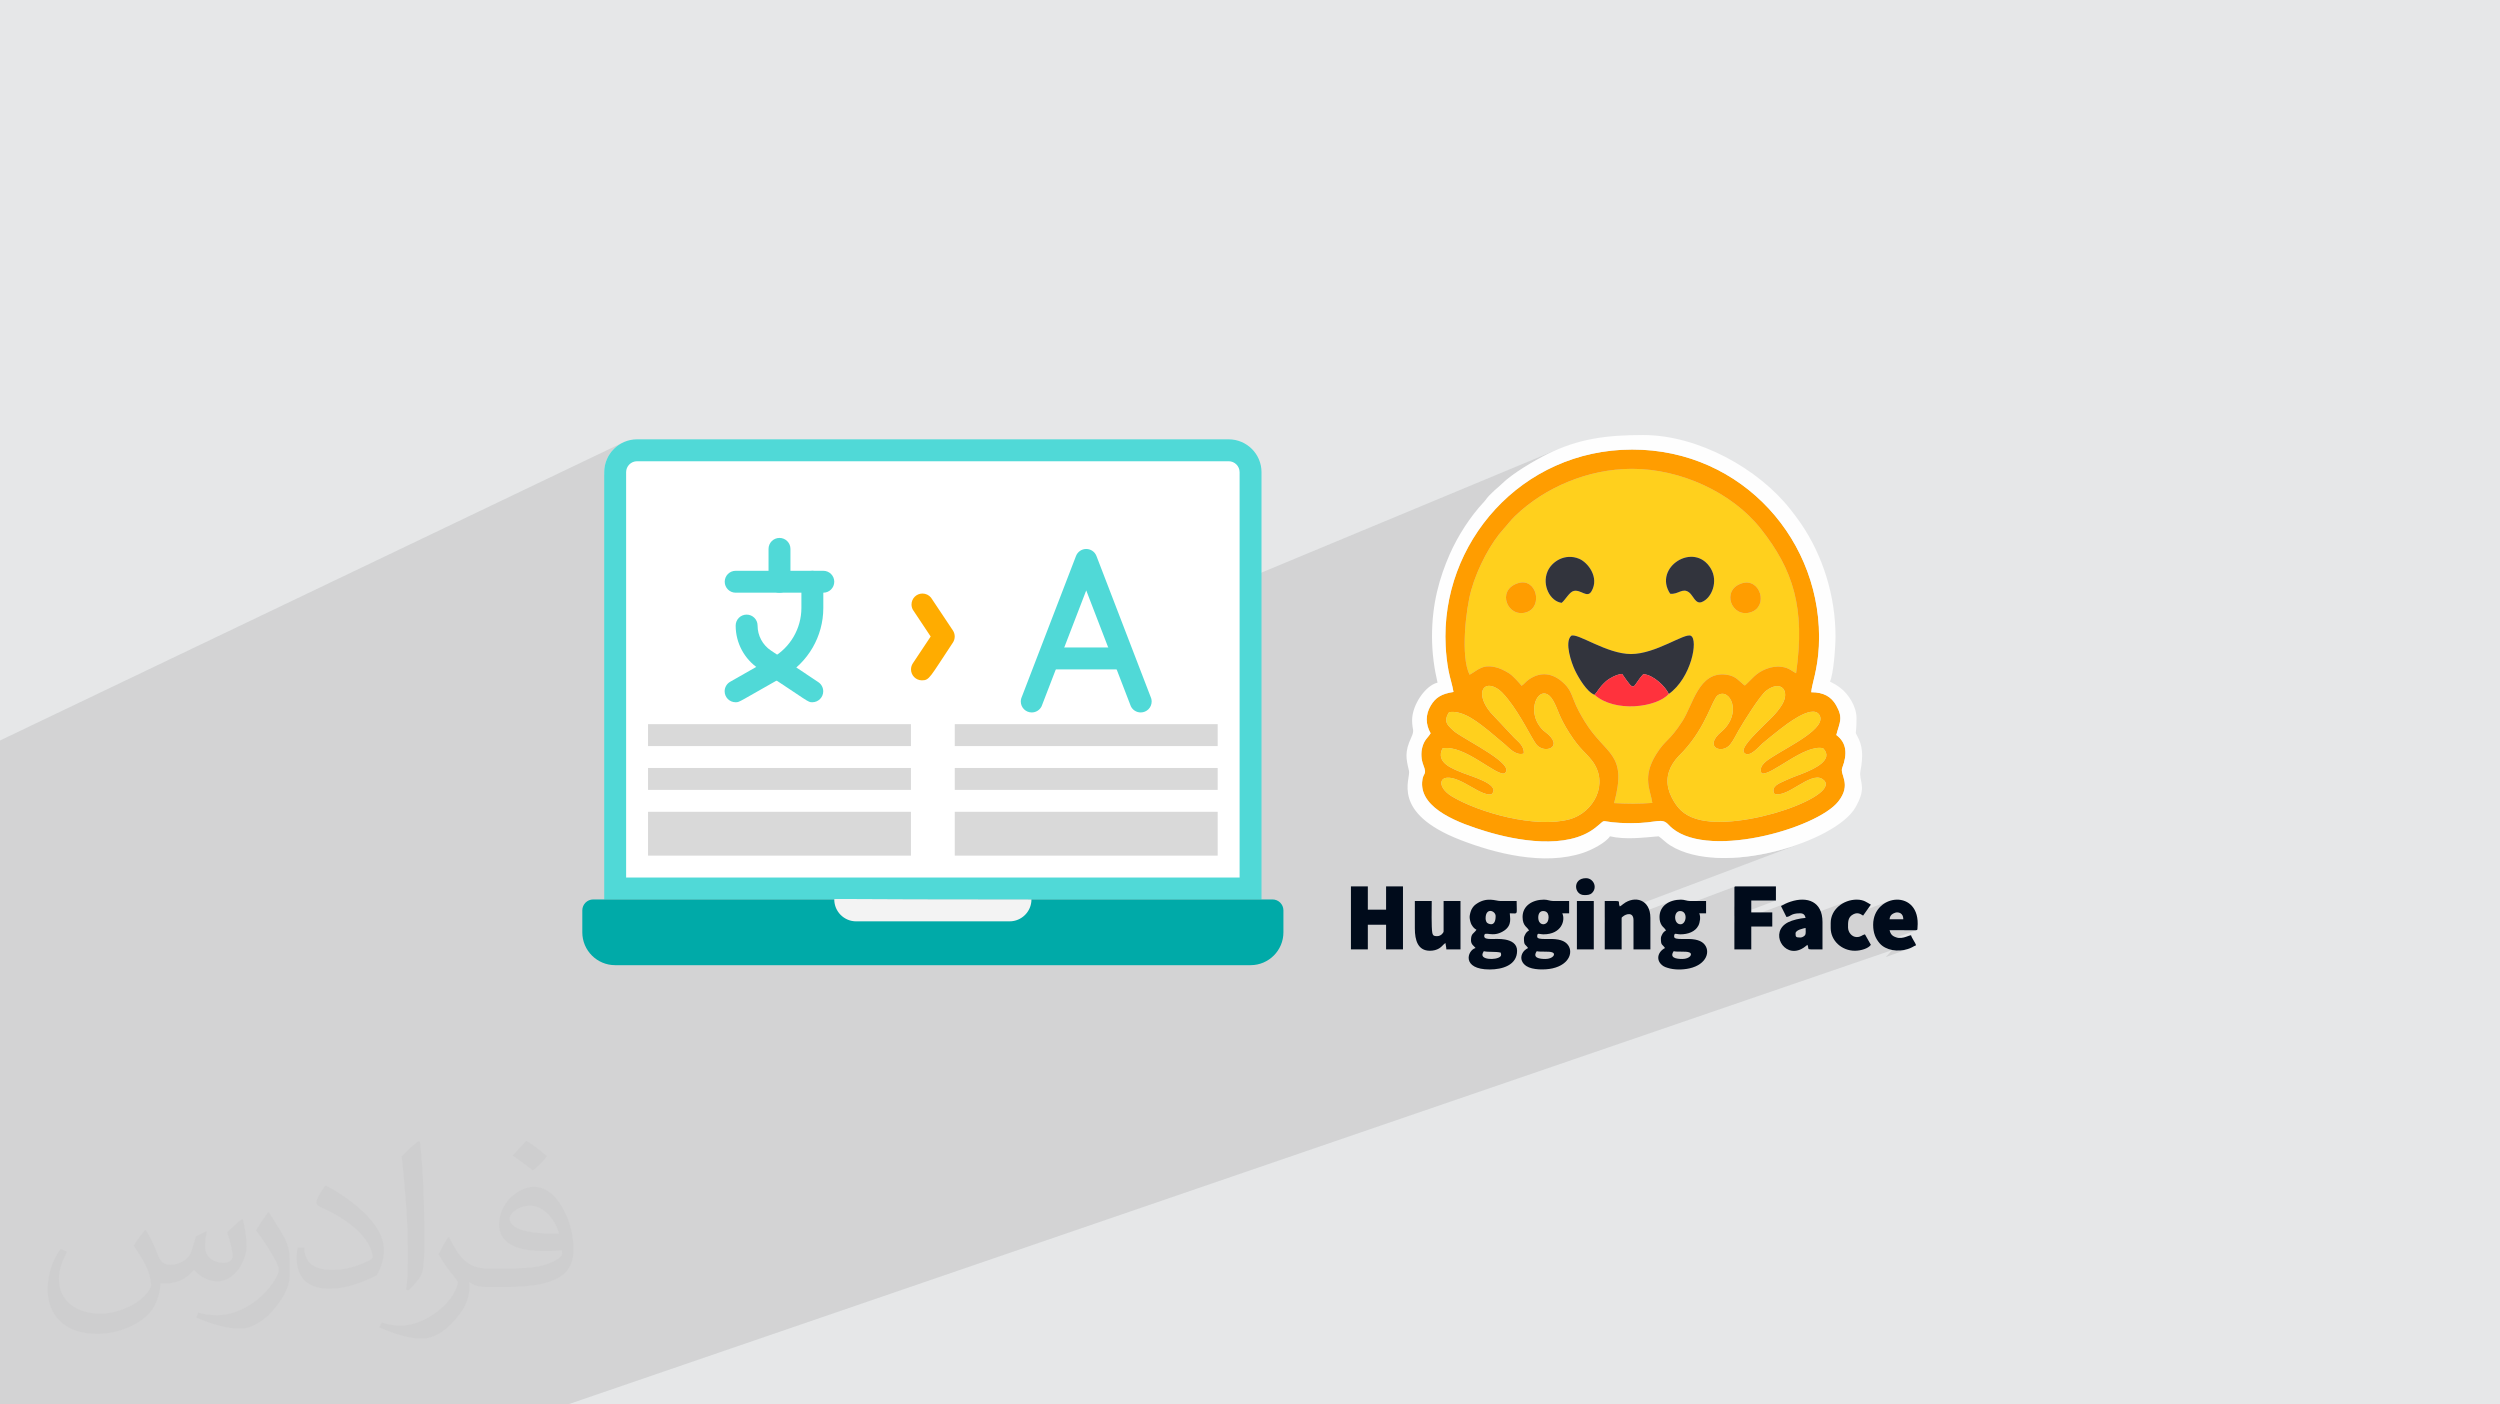 <?xml version="1.0" encoding="UTF-8"?>
<!DOCTYPE svg PUBLIC "-//W3C//DTD SVG 1.0//EN" "http://www.w3.org/TR/2001/REC-SVG-20010904/DTD/svg10.dtd">
<!-- Creator: CorelDRAW -->
<svg xmlns="http://www.w3.org/2000/svg" xml:space="preserve" width="94.192mm" height="52.917mm" version="1.0" style="shape-rendering:geometricPrecision; text-rendering:geometricPrecision; image-rendering:optimizeQuality; fill-rule:evenodd; clip-rule:evenodd"
viewBox="0 0 9404.92 5283.66"
 xmlns:xlink="http://www.w3.org/1999/xlink"
 xmlns:xodm="http://www.corel.com/coreldraw/odm/2003">
 <defs>
  <style type="text/css">
   <![CDATA[
    .fil9 {fill:#000B1B}
    .fil13 {fill:#32343D}
    .fil12 {fill:#FEFEFE}
    .fil14 {fill:#FF323D}
    .fil11 {fill:#FF9D00}
    .fil10 {fill:#FFD01D}
    .fil4 {fill:#00AAA8;fill-rule:nonzero}
    .fil3 {fill:#50D9D7;fill-rule:nonzero}
    .fil7 {fill:#D9D9D9;fill-rule:nonzero}
    .fil6 {fill:#F3F3F3;fill-rule:nonzero}
    .fil8 {fill:#FFAC00;fill-rule:nonzero}
    .fil5 {fill:white;fill-rule:nonzero}
    .fil2 {fill:#373435;fill-opacity:0.031}
    .fil1 {fill:#2B2A29;fill-opacity:0.102}
    .fil0 {fill:#E6E7E8}
   ]]>
  </style>
 </defs>
 <g id="Layer_x0020_1">
  <polygon class="fil0" points="-0,0 9404.92,0 9404.92,5283.66 -0,5283.66 "/>
  <path class="fil1" d="M-0 2785.72l2348.55 -1123.27 -10.8 5.21 -10.19 6.19 -9.53 7.12 -8.78 7.98 -7.98 8.79 -7.12 9.52 -6.19 10.19 -5.21 10.8 -4.15 11.36 -3.05 11.85 -1.88 12.27 -0.64 12.64 0 10.3 107.6 -48.28 7.73 -2.41 8.31 -0.84 2225.45 0 8.31 0.84 7.74 2.41 7 3.79 6.1 5.03 5.03 6.1 3.8 7.01 2.4 7.73 0.84 8.31 0 411.95 1200.65 -499.51 -10.68 4.56 -10.72 4.8 -10.77 5.04 -10.81 5.3 -9.2 4.68 -9.91 5.2 -10.51 5.69 -11 6.1 -11.38 6.49 -11.63 6.81 -11.78 7.08 -11.8 7.31 -11.71 7.48 -11.51 7.61 -11.19 7.68 -10.75 7.7 -10.2 7.68 -9.55 7.59 -8.76 7.47 -7.86 7.29 -6.53 6.19 -6.31 5.69 -6.15 5.38 -6.07 5.25 -6.06 5.29 -3.48 3.14 267.23 -110.84 -7.48 3.14 7.5 -3.12 33.97 -12.18 34.86 -10.46 35.71 -8.71 36.51 -6.88 37.28 -4.99 38.01 -3.07 38.7 -1.06 38.71 0.97 38.01 2.96 37.28 4.89 36.51 6.76 35.71 8.59 34.87 10.35 33.98 12.06 33.05 13.71 32.08 15.31 31.08 16.85 30.04 18.33 28.97 19.77 27.84 21.14 26.68 22.46 25.49 23.71 24.25 24.92 22.97 26.07 21.67 27.17 20.3 28.21 18.91 29.18 17.48 30.11 16.02 30.98 14.5 31.79 12.96 32.55 11.36 33.25 9.74 33.9 8.08 34.5 6.37 35.02 4.63 35.51 2.85 35.93 1.03 36.29 -0.84 36.6 -1.02 16.35 -1.38 15.53 -1.7 14.73 -1.95 13.96 -2.15 13.18 -2.29 12.45 -2.38 11.71 -2.4 10.99 -2.38 10.3 -2.29 9.63 -2.15 8.96 -1.95 8.32 -1.69 7.69 -1.38 7.07 -1.02 6.47 -0.58 5.9 16.74 0.74 15.12 2.35 13.59 3.9 12.14 5.44 10.79 6.93 9.54 8.41 8.36 9.84 7.29 11.23 4.79 8.92 3.82 8.2 2.95 7.59 2.14 7.07 1.38 6.66 0.7 6.33 0.1 6.11 -0.45 5.99 -0.91 5.96 -1.32 6.03 -1.65 6.2 -1.91 6.47 -2.1 6.84 -2.23 7.3 -2.28 7.86 -2.27 8.53 6.86 5.53 6.06 5.85 5.26 6.16 4.5 6.47 3.73 6.77 3 7.07 2.27 7.36 1.57 7.65 0.87 7.93 0.19 8.2 -0.46 8.48 -1.11 8.75 -1.74 9.01 -2.35 9.26 -2.95 9.52 -3.51 9.77 -1.23 4.94 -0.14 5.19 0.73 5.48 1.38 5.79 1.79 6.13 1.99 6.52 1.95 6.91 1.7 7.35 1.21 7.82 0.49 8.31 -0.44 8.83 -1.6 9.39 -3 9.96 -4.6 10.58 -6.44 11.22 -8.51 11.9 -8.59 9.71 -10.51 9.78 -12.32 9.78 -14 9.74 -15.57 9.65 -17.01 9.51 -18.34 9.31 -19.55 9.07 -20.64 8.77 -21.62 8.43 -311.01 117.6 18.52 1.04 25.98 0.31 26.37 -0.76 26.66 -1.79 26.83 -2.75 26.9 -3.68 26.86 -4.55 26.72 -5.38 26.46 -6.15 26.11 -6.89 25.64 -7.58 25.07 -8.2 24.39 -8.8 -742.02 279.48 0 20.44 78.89 -29.68 6.72 -2.05 6.69 -0.49 6.15 1.51 5.05 3.97 0.59 1.18 151.89 -57.1 -13.68 5.2 -12.04 7.23 -10.02 9.24 -7.63 11.19 -4.85 13.14 -0.74 6.56 283.36 -106.31 -0.9 0.34 -0.69 0.5 -0.5 0.69 -0.34 0.9 -0.19 1.12 -0.06 1.36 0.01 0 0 71.82 63.54 -23.73 92.72 0 -156.26 58.26 0 24.51 206.53 -76.89 -4.93 1.88 -4.63 1.94 -4.4 2.01 -4.29 2.08 -4.27 2.18 -4.33 2.28 -4.49 2.38 20.23 40.44 24.26 -9.01 6.81 -2.03 9 -1.42 11.83 -0.53 4.53 0.31 3.85 0.9 3.23 1.46 2.68 1.99 2.17 2.47 1.74 2.94 1.28 3.15 156.89 -58.15 -16.56 7.78 -14.72 10.42 -12.36 12.81 -9.47 14.92 -6.07 16.76 -2 17.11 89.94 -33.23 3.31 -0.89 122.63 -45.31 -14.93 7.85 -13.45 10.67 -11.41 13.39 -8.83 16.04 -5.7 18.56 -0.56 5.85 80.15 -29.53 2.77 -0.89 2.61 -0.59 2.32 -0.21 0.01 0 5.63 0.46 4.87 1.35 4.13 2.18 3.38 2.98 2.63 3.71 1.88 4.4 1.13 5.04 0.38 5.64 -109.73 40.34 3.81 20.85 54.41 -19.97 98.06 0.18 2.68 -0.37 1.85 -0.47 -138.93 50.9 8.51 8.09 11.32 7.22 12.81 5.42 13.91 3.6 -4983.22 1709.65 -1343.29 0 -0.32 0 -4.71 0 -8.54 0 -0.03 0 -1.53 0 -1.79 0 -13.98 0 -5.15 0 -1.82 0 -1.73 0 -26.18 0 -8.43 0 -5.32 0 -0.01 0 -34.39 0 -2.26 0 -0.03 0 -19.94 0 -4.08 0 -0.75 0 -1.76 0 -6.04 0 -6.46 0 -8.07 0 -0.01 0 -7.62 0 -7.4 0 -15.11 0 -25.68 0 -0.39 0 -2.69 0 -0.01 0 -0.01 0 -0.01 0 -0.16 0 -39.31 0 -0.34 0 -30.6 0 -15.1 0 -8.56 0 -30.05 0 -0.03 0 -7.88 0 -4.21 0 -1.6 0 -10.78 0 -2.95 0 -28.35 0 -2.13 0 -11.79 0 -0.06 0 -8.85 0 -12.41 0 -2.35 0 -22.59 0 -1.36 0 -0.02 0 -3.22 0 -0.07 0 -95.63 0 -0.01 0 -25.07 0 -0.62 0 -6.13 0 -0.05 0 -33.35 0 -39.25 0 -23.12 0 -0.38 0 -0.03 0 -31.01 0 -18.77 0 -5.08 0 -25.39 0 -9.5 0 -11.9 0 0 -18.03 0 -9.46 0 -2.83 0 -3.01 0 -21.2 0 -34.43 0 -0.02 0 -9.61 0 -3.98 0 -3.46 0 -0.03 0 -3.95 0 -0.02 0 -3.56 0 -0.02 0 -8.13 0 -0.02 0 -4.77 0 -8.81 0 -3.22 0 -0.01 0 -3.39 0 -10.38 0 -4.84 0 -1.73 0 -0.02 0 -6.25 0 -0.01 0 -6.8 0 -10.42 0 -0.03 0 -11.61 0 -0.02 0 -3.57 0 -0.77 0 -0.74 0 -0.01 0 -8.19 0 -0.04 0 -0.53 0 -0.01 0 -0.01 0 -1.35 0 -0.01 0 -4.43 0 -0.02 0 -5.97 0 -0.02 0 -6.96 0 -9.95 0 -16.82 0 -0.01 0 -6.71c0,-890.15 0,-1347.58 0,-2237.73zm7118.76 788.29l14.6 1.78 14.92 -0.05 9.14 -1.17 49.03 -17.9 1.72 -0.56 -50.45 18.42 5.42 -0.69 14.38 -3.75 2.38 -0.81 2.09 -0.73 -87.86 32.08 24.65 -26.62zm-45.62 49.25l303.59 1660.41 -303.59 -1660.41zm-126.52 136.46l315.59 1523.94 -315.59 -1523.94zm-942.93 1014.29l15.93 509.65 -15.93 -509.65zm-45.7 49.01l50.44 460.64 -50.44 -460.64zm1092.35 -1324.46l-2.09 0.77 0.19 1.54 2.08 9.58 2.82 8.79 0.18 0.42 0.64 -0.24 -3.81 -20.85zm-2.27 -33.7l87.97 -32.4 -87.97 32.4z"/>
  <path class="fil2" d="M548.54 4627.69c17.95,27.21 29.6,53.36 40.96,82.43 8.45,16.91 12.93,48.09 52.57,48.09 11.61,0 28.28,-3.42 43.06,-11.61 16.63,-8.73 29.32,-21.94 35.94,-42l15.85 -53.36 38.57 -19.02 2.64 2.64c-5.27,20.09 -6.59,39.36 -6.59,54.43 0,44.63 38.57,61.56 69.22,61.56 17.95,0 34.09,-8.73 34.09,-25.11 0,-21.13 -8.98,-57.06 -20.62,-89.29 17.95,-17.95 35.94,-35.94 56.53,-50.47l3.17 1.6c8.98,38.04 14,75.56 14,100.66 0,24.57 -10.83,51.79 -19.81,69.49 -18.49,34.87 -51.25,62.62 -90.87,62.62 -30.1,0 -63.65,-15.07 -86.66,-43.06l-1.32 0c-21.66,26.96 -55.22,51.25 -108.86,51.25l-16.63 0c-2.64,35.41 -10.29,60.49 -21.94,82.95 -31.95,62.34 -126.81,106.47 -216.1,106.47 -124.17,0 -186.51,-71.59 -186.51,-166.96 0,-58.91 19.27,-113.6 48.88,-152.42l24.29 10.04c-18.49,35.41 -30.91,68.68 -30.91,101.45 0,89.29 72.66,131.83 156.4,131.83 77.68,0 173.83,-49.41 191.28,-106.72 -6.59,-62.62 -30.1,-91.93 -66.04,-148.99 10.83,-19.02 24.83,-38.04 42.28,-58.38l3.17 0 0 0 0 0 -0.02 -0.09zm1432.13 -336.04c26.15,16.39 51.79,35.66 76.87,57.85 -14,19.81 -31.45,37.79 -53.11,53.64 -25.11,-20.34 -50.19,-37.79 -75.84,-56.27 17.42,-19.55 34.62,-38.29 52.04,-55.22l0 0 0 0 0 0 0 0 0 0 0.03 0zm13.47 244.11c-42.28,0 -76.87,27.75 -76.87,48.34 0,44.13 84.53,57.85 185.72,57.31 -12.68,-51.79 -57.06,-105.68 -108.86,-105.68l0.01 0.03zm-94.86 236.19c54.96,0 103.04,-1.6 139.74,-10.83 40.96,-10.29 75.56,-30.91 75.56,-45.17 0,-3.7 0,-8.19 -1.32,-11.89 -22.98,2.11 -49.41,2.11 -72.38,2.11 -74.49,0 -131.55,-16.91 -154.02,-58.66 -5.55,-11.61 -9.51,-24.57 -9.51,-39.36 0,-40.43 17.42,-79.79 48.09,-107 25.61,-22.45 53.89,-36.44 82.67,-36.44 52.04,0 93.51,41.75 122.57,107.54 15.85,35.94 26.68,77.4 26.68,129.72 0,34.87 -9.51,64.19 -31.17,85.85 -40.43,39.11 -114.92,53.89 -229.04,53.89l-51.79 0 0 0 -13.47 0c-28.28,0 -48.62,-5.02 -64.72,-17.42l-2.64 0c0.79,6.59 1.32,12.93 1.32,19.02 0,25.61 -8.45,58.38 -25.61,84.53 -50.72,75.3 -105.68,108.04 -153.24,108.04 -48.09,0 -107,-18.49 -160.11,-42.54l9.51 -18.49c17.17,7.13 40.96,11.89 73.7,11.89 85.85,0 198.66,-82.43 212.66,-163 -3.17,-6.59 -8.98,-15.32 -17.17,-24.57 -25.11,-29.85 -40.96,-54.68 -55.75,-80.83 12.68,-25.11 24.29,-45.17 35.13,-63.4l4.49 -0.53c36.72,74.77 69.99,117.55 144.23,117.55l11.61 0 0 0 53.89 0 0 0 0 0 0 0 0 0 0 0 0.09 0.01zm-371.98 79c6.34,-34.34 6.87,-72.91 6.87,-108.86l0 -53.36c0,-99.6 -12.68,-244.36 -22.98,-338.68 17.95,-19.27 43.06,-42 62.87,-57.31l5.81 1.6c13.47,118.62 16.63,256 16.63,383.06 0,33.3 -1.32,65.79 -4.49,89.55 -1.85,30.1 -19.27,52.83 -56.53,87.7l-8.19 -3.7zm-382.8 -157.19c1.85,46.77 24.83,83.49 105.15,83.49 49.93,0 92.19,-12.93 138.96,-35.13 8.45,-3.7 12.93,-8.73 12.93,-12.93 0,-29.32 -22.45,-68.15 -60.23,-103.55 -36.72,-33.3 -85.34,-62.62 -130.76,-82.18 -15.6,-6.59 -20.62,-13.47 -20.62,-20.09 0,-13.47 17.95,-41.75 32.77,-62.09l5.02 -0.53c52.04,27.21 110.17,67.64 153.24,112.53 39.11,41.47 63.4,83.49 63.4,129.19 0,33.81 -10.29,65.51 -26.96,95.11 -57.06,28.79 -117.83,50.72 -178.06,50.72 -73.17,0 -123.1,-34.34 -123.1,-114.92 0,-8.73 0,-22.19 3.17,-39.64l25.11 0 0 0 0 0 0 0 0 0 0 0 -0.02 0zm-132.37 -132.9l45.45 73.45c16.63,27.21 32.23,56.81 32.23,103.55l0 59.7c0,48.34 -30.91,100.13 -80.83,151.38 -39.11,34.62 -73.7,49.41 -105.68,49.41 -47.55,0 -101.98,-14.79 -164.85,-41.75l7.13 -18.49c19.81,5.27 42.79,9.77 71.06,9.77 90.36,-0.53 182.8,-66.57 225.08,-147.15 5.02,-9.26 6.87,-17.95 6.87,-24.04 0,-9.26 -5.02,-19.55 -8.98,-28.79 -22.98,-43.31 -48.62,-82.95 -76.87,-119.68 14.79,-23.25 29.6,-45.7 45.7,-67.9l3.7 0.53 0 0 0 0 0 0 0 0 0 0 -0.02 0.01z"/>
  <g id="_2446422216784">
   <g>
    <path class="fil3" d="M4745.77 1776.38l0 1607.27 -2472.73 0 0 -1607.27c0,-68.28 55.37,-123.64 123.63,-123.64l2225.45 0c68.28,0 123.64,55.37 123.64,123.64z"/>
    <path class="fil4" d="M2231.82 3383.65l2555.15 0c22.76,0 41.22,18.45 41.22,41.22l0 82.42c0,68.28 -55.37,123.64 -123.64,123.64l-2390.3 0c-68.27,0 -123.63,-55.37 -123.63,-123.64l0 -82.42c0,-22.77 18.45,-41.22 41.22,-41.22l-0.01 0z"/>
    <path class="fil5" d="M4663.34 1776.38l0 1524.84 -2307.88 0 0 -1524.84c0,-22.76 18.45,-41.22 41.21,-41.22l2225.45 0c22.77,0 41.22,18.46 41.22,41.22z"/>
    <path class="fil6" d="M3797.88 3466.07l-576.97 0c-45.51,0 -82.43,-36.91 -82.43,-82.43 0,-4.12 -34.62,0 741.83,0 -0.01,45.51 -36.91,82.43 -82.44,82.43l0 0z"/>
    <path class="fil3" d="M2891.22 2188.5l0 -123.63c0,-22.76 18.45,-41.22 41.21,-41.22 22.76,0 41.22,18.46 41.22,41.22l0 123.63c0,22.76 -18.46,41.22 -41.22,41.22 -22.76,0 -41.21,-18.46 -41.21,-41.22l0 0z"/>
    <path class="fil3" d="M3097.28 2229.71l-329.7 0c-22.76,0 -41.21,-18.46 -41.21,-41.22 0,-22.76 18.45,-41.21 41.21,-41.21l329.7 0c22.76,0 41.21,18.45 41.21,41.21 0,22.76 -18.45,41.22 -41.21,41.22l0 0z"/>
    <path class="fil3" d="M2767.58 2641.83c-0.09,0 -0.19,0 -0.28,0 -22.77,0 -41.22,-18.45 -41.22,-41.21 0,-14.84 7.99,-28.55 20.9,-35.86l159.9 -91.08c66.56,-38.4 107.74,-109.4 107.98,-186.28l0 -98.91c0,-22.76 18.45,-41.21 41.22,-41.21 22.76,0 41.21,18.45 41.21,41.21l0 98.91c-0.11,106.54 -57.26,204.93 -149.61,257.97 -171.03,96.44 -164.85,96.44 -180.1,96.44l0.01 0.01z"/>
    <path class="fil3" d="M3056.06 2641.83c-17.71,0 -9.89,0 -201.52,-126.11 -54.28,-36.02 -86.96,-96.91 -86.96,-162.07 0,-0.1 0,-0.21 0,-0.31 0,-22.75 18.46,-41.2 41.22,-41.2 22.76,0 41.21,18.45 41.21,41.21 0,0 0,0.01 0,0.01 0,37.74 18.87,73.03 50.28,93.95l178.45 119.11c11.38,7.65 18.22,20.48 18.22,34.21 0,22.64 -18.26,41.04 -40.9,41.21z"/>
    <path class="fil3" d="M4254.1 2656.67l-167.73 -435.61 -167.74 435.61c-6.82,14.36 -21.32,23.52 -37.22,23.52 -22.76,0 -41.22,-18.45 -41.22,-41.21 0,-4.06 0.61,-8.11 1.79,-11.99l206.06 -535.76c6.21,-15.72 21.42,-26.06 38.32,-26.06 16.91,0 32.12,10.34 38.33,26.06l206.06 535.76c1.18,3.88 1.79,7.93 1.79,11.99 0,22.76 -18.46,41.21 -41.22,41.21 -15.91,0 -30.39,-9.17 -37.22,-23.52l0 0z"/>
    <path class="fil3" d="M4210.01 2518.2l-247.28 0c-22.76,0 -41.21,-18.46 -41.21,-41.22 0,-22.76 18.45,-41.21 41.21,-41.21l247.28 0c22.76,0 41.21,18.45 41.21,41.21 0,22.76 -18.45,41.22 -41.21,41.22z"/>
    <polygon class="fil7" points="2437.89,2724.26 3426.97,2724.26 3426.97,2806.68 2437.89,2806.68 "/>
    <polygon class="fil7" points="2437.89,2889.11 3426.97,2889.11 3426.97,2971.53 2437.89,2971.53 "/>
    <polygon class="fil7" points="2437.89,3053.96 3426.97,3053.96 3426.97,3218.81 2437.89,3218.81 "/>
    <polygon class="fil7" points="3591.82,2724.26 4580.91,2724.26 4580.91,2806.68 3591.82,2806.68 "/>
    <polygon class="fil7" points="3591.82,2889.11 4580.91,2889.11 4580.91,2971.53 3591.82,2971.53 "/>
    <polygon class="fil7" points="3591.82,3053.96 4580.91,3053.96 4580.91,3218.81 3591.82,3218.81 "/>
    <path class="fil8" d="M3468.19 2559.41c-22.68,-0.11 -41,-18.53 -41,-41.21 0,-8.06 2.37,-15.95 6.79,-22.67l67.18 -100.98 -67.18 -100.97c-3.21,-5.98 -4.89,-12.68 -4.89,-19.48 0,-22.76 18.45,-41.21 41.22,-41.21 12.46,0 24.27,5.65 32.09,15.36l82.43 123.64c4.42,6.72 6.79,14.61 6.79,22.66 0,8.06 -2.37,15.95 -6.79,22.67 -87.79,131.88 -87.79,142.18 -116.63,142.18l0 0z"/>
   </g>
   <g>
    <polygon class="fil9" points="5082.17,3571.55 5145.71,3571.55 5145.71,3478.81 5214.41,3478.81 5214.41,3571.55 5277.94,3571.55 5277.94,3334.57 5214.41,3334.57 5214.41,3422.15 5145.71,3422.15 5145.71,3334.57 5082.17,3334.57 "/>
    <path class="fil9" d="M5576.75 3592.15c0,-5.35 3.15,-9.93 5.16,-13.74 18.07,4.21 43.58,0.51 63.54,5.16 0.9,3.85 1.72,3.95 1.72,8.58 0,18.94 -70.41,22.22 -70.41,0l-0.01 0zm12.02 -137.37c0,-42.54 37.77,-28.82 37.77,-8.6 0,44.9 -29.5,28.67 -33.01,24.44 -2.75,-3.31 -4.76,-10.04 -4.76,-15.86l0 0.01zm-60.1 -5.16c0,8.65 3.74,23.18 7.16,28.91 5.39,9.04 10.23,14.76 18.59,19.18 -10.21,15.28 -20.61,13.13 -20.61,39.5 0,17.01 11.85,21.26 17.17,29.19 -31.23,8.34 -53.97,80.72 53.24,80.72 47.35,0 103.03,-16 103.03,-70.4 0,-26.68 -21.92,-38.1 -45.35,-42.25 -36.93,-6.51 -78.29,5.48 -78.29,-12.72 0,-23.32 30.68,9.38 75.27,-20.89 30.98,-21.05 20.9,-50.14 20.9,-64.97 32.83,0 25.76,8.81 25.76,-46.37l-61.83 0c-16.43,0 -50.49,-17.02 -91.04,11.99 -7.05,5.04 -12.16,11.15 -16.62,19.45 -3.14,5.86 -7.38,20.72 -7.38,28.68l0 -0.01z"/>
    <path class="fil9" d="M5813.74 3607.61c-24.42,0 -48.99,-4.77 -32.63,-29.2 15.82,3.68 46.07,-0.87 59.02,4.55 14.6,6.1 1.4,24.64 -26.39,24.64zm-8.6 -180.32c26.06,0 22.42,32.32 15.87,41.62 -9.82,13.93 -33.3,11.04 -34.12,-16.04 -0.39,-12.64 4.45,-25.58 18.25,-25.58l0 0zm-77.26 22.33c0,36.3 20.56,38.52 24.03,51.51 -8.81,2.36 -18.89,18.64 -18.89,29.2 0,27.78 5.23,20.83 15.46,36.07 -9.71,5.13 -17.97,11.8 -22.39,22.29 -7.47,17.75 -0.51,34.7 16.22,45.7 22.79,14.98 70.06,14.88 98.19,8.58 65.7,-14.73 81.13,-66.19 53.58,-93.36 -7.91,-7.8 -18.38,-12.17 -31.5,-14.86 -32.32,-6.63 -79.74,4.18 -79.74,-11.27 0,-16.91 6.82,-8.59 24.03,-8.59 67.18,0 83.1,-52.54 70.4,-79l25.76 0 0 -46.37 -60.1 0c-12.13,0 -21.16,-5.15 -34.34,-5.15 -43.09,0 -80.72,22.59 -80.72,65.26l0 0z"/>
    <path class="fil9" d="M6328.92 3607.61c-24.42,0 -48.98,-4.77 -32.63,-29.2 15.83,3.68 46.08,-0.87 59.02,4.55 14.6,6.1 1.41,24.64 -26.39,24.64zm-8.58 -180.32c30.53,0 24.29,49.8 1.72,49.8 -26.38,0 -26.94,-49.8 -1.72,-49.8zm-77.28 22.33c0,12.82 2.34,22.02 8.18,31.31 4.65,7.39 13.72,12.21 15.86,20.22 -8.81,2.35 -18.89,18.63 -18.89,29.19 0,27.78 5.24,20.83 15.46,36.08 -29.67,15.7 -35.28,48.86 -6.17,67.98 5.1,3.36 9.44,4.44 15.79,6.55 24.66,8.16 57.03,7.73 82.41,2.04 65.69,-14.73 81.13,-66.2 53.58,-93.37 -7.9,-7.8 -18.38,-12.17 -31.5,-14.86 -32.33,-6.63 -79.75,4.18 -79.75,-11.27 0,-16.9 6.82,-8.58 24.03,-8.58 28.03,0 55.2,-9.77 67.06,-32.56 6.37,-12.26 9.46,-33.73 3.35,-46.44l25.76 0 0 -46.37 -60.1 0c-12.13,0 -21.17,-5.15 -34.36,-5.15 -43.08,0 -80.72,22.59 -80.72,65.25l0.02 -0.01z"/>
    <path class="fil9" d="M6093.65 3410.13c-11.21,-23.35 17.81,-20.61 -56.67,-20.61l0 182.02 63.54 0 0 -116.78c0,-4.2 1.52,-3.99 4.04,-6.26 11.76,-10.58 40.61,-19.1 40.61,13.13l0 109.89 63.54 0 0 -118.49c0,-69.51 -58.66,-85.48 -102.09,-52.28 -5.99,4.58 -6.34,5.84 -12.96,9.35l-0.02 0.03z"/>
    <path class="fil9" d="M5322.59 3492.55c0,45.34 11.74,84.14 56.66,84.14 14.27,0 25.25,-3.4 34.32,-8.63 11.09,-6.42 14.96,-14.47 24.07,-20.57 0.68,8.09 3.43,14.99 3.43,24.03l53.24 0 0 -182.02 -63.54 0 0 115.06c0,3.6 -9.45,17.17 -24.04,17.17 -9.72,0 -15.92,-0.06 -18.46,-12.45 -3.84,-18.78 -2.15,-96.36 -2.15,-119.77l-63.54 0 0 103.04 0.01 -0.01z"/>
    <path class="fil9" d="M6524.69 3339.72l0 231.83 63.54 0 0 -85.86 79 0 0 -53.24 -79 0 0 -44.64 92.72 0 0 -53.24 -151.12 0c-3.96,0 -5.15,1.19 -5.15,5.15l0.01 0z"/>
    <path class="fil9" d="M6773.7 3526.9c-17.88,0 -18.89,-2.06 -18.89,-15.46 0,-13.1 29.42,-18.66 37.77,-20.6 0,7.85 1.7,20.22 -1.38,26.09 -2.28,4.33 -11.11,9.96 -17.51,9.96l0.01 0zm-73.85 -118.49l20.62 41.21c16.86,-1.41 15.61,-13.74 51.52,-13.74 13.06,0 18.16,6.67 20.61,17.17 -22.54,1.88 -49.19,8.06 -65.87,16.56 -71.25,36.31 -17.1,135.27 50.47,100.28 12.06,-6.26 15.03,-10.66 22.28,-15.52 9.68,20.18 -13.92,17.17 56.66,17.17l0 -103.04c0,-77.47 -57.26,-96.92 -119.59,-76.64 -14.84,4.81 -24.41,10.05 -36.69,16.55l-0.01 -0.01z"/>
    <path class="fil9" d="M7136.04 3432.45c16.01,0 24.03,9.97 24.03,25.76l-51.52 0c0.67,-7.95 3.19,-13.29 8.07,-17.68 3.61,-3.28 13.73,-8.08 19.41,-8.08l0.01 0zm-89.3 46.37c0,32.24 9.44,52.18 24.52,69.94 22.4,26.37 68.87,33.83 106.25,21.32 6.8,-2.28 9.62,-3.41 15.8,-6.52 4.98,-2.51 10.38,-6.26 14.86,-7.46 -2.64,-9.9 -16.5,-27.51 -18.89,-37.77 -12.76,1.06 -37.49,20.24 -66.71,3.18 -7.78,-4.54 -11.74,-12.36 -14,-22.08l98.06 0.18c8.38,-0.91 6.24,-2.09 6.98,-10.19 13.42,-147.36 -166.87,-128.95 -166.87,-10.59l0 0z"/>
    <path class="fil9" d="M6887.03 3471.95l0 18.89c0,48.59 41.94,85.86 91.01,85.86 22.98,0 51.09,-8.87 60.11,-22.32l-22.32 -39.49c-12.15,2.83 -14.47,10.29 -30.91,10.29 -18.15,0 -32.63,-17.95 -32.63,-36.05 0,-18.94 -1.54,-38.77 19.39,-49.31 15.16,-7.63 24.62,-3.82 37.27,4.64 9.44,-14.1 19.7,-27.05 29.2,-41.22 -15.16,-8.02 -25.91,-18.89 -53.24,-18.89 -50.41,0 -97.88,36.82 -97.88,87.58l0 0z"/>
    <polygon class="fil9" points="5932.23,3571.55 5995.76,3571.55 5995.76,3389.53 5932.23,3389.53 "/>
    <path class="fil9" d="M5959.71 3367.2c10.62,0 21.31,0.15 29.66,-8.12 21.33,-21.13 5,-55.42 -22.8,-55.42 -52.11,0 -45.31,63.53 -6.86,63.53l0 0z"/>
    <path class="fil10" d="M6278.01 2610.62c-46.75,51.21 -202.95,71.04 -279.45,3.17 -28.74,-10.63 -60,-63.57 -73.88,-92.63 -12.35,-25.83 -40.32,-104.84 -14.03,-129.32 22.93,-12.61 133.28,68.57 224.99,68.63 93.55,0.09 202.21,-80.84 225.4,-68.63 28.56,15.05 1.41,158.7 -83.04,218.78l0.01 0.01zm-568.56 -416.37c71.15,-23.55 96.76,88.42 33.02,108.99 -70.68,22.8 -114.38,-82.06 -33.02,-108.99zm844.01 0c68.3,-21.01 100.9,86.45 33.07,108.84 -72.41,23.89 -113.81,-84 -33.07,-108.84zm-270.35 39.27c-65.55,-98.93 90.59,-198.88 152.94,-94.67 28.82,48.18 3.59,111.49 -34.08,126 -23.48,9.06 -32.08,-24.46 -47.57,-36.25 -25.03,-19.02 -40.99,8.93 -71.27,4.91l-0.02 0zm-408.09 34.32c-43.21,-5.31 -75.07,-66.14 -53.33,-117.82 16,-38.02 66.2,-69.67 118.82,-47.97 33.03,13.62 77.14,70.07 46.73,122.08 -16.35,27.96 -39.42,-7.21 -66.79,-1.1 -16.19,3.61 -30.7,32.39 -45.45,44.8l0.02 0.01zm-346.46 270.48c31.69,-16.62 49.04,-44.06 108.87,-25.05 14.98,4.76 40.08,18.54 48.71,26.23 10.78,9.6 31.74,31.52 37.95,40.4 10.18,-6.24 14.82,-15.03 28.87,-24.57 45.42,-30.83 89.76,-21.44 126.27,11.39 23.33,21 29.29,35.53 42.46,69.8 10.82,28.18 25.85,54.33 39.63,76.92 78.64,129.07 162.74,116.5 110.98,307.75 52.27,3.15 91.36,3.41 143.76,-0.72 -6.47,-48.12 -39.67,-96.1 14.5,-183.02 35.32,-56.67 49.31,-47.45 99.18,-125.29 39.59,-61.77 60.8,-186.83 163.74,-174.23 39,4.78 48.52,25.44 70.61,40.98 26.07,-22.51 40.23,-47.28 81.19,-62.75 17.97,-6.78 36.99,-10.39 57.46,-7.54 10.98,1.53 18.73,3.86 28.37,8.73 5.26,2.66 6.17,3.57 10.43,6.2l15.34 9.1c35.16,-246.6 -10.79,-389.42 -133.18,-544.05 -108.11,-136.59 -302.19,-225.02 -483.79,-224.94 -164.33,0.09 -327.9,69.25 -440.03,177.26 -17.73,17.08 -26.48,30.3 -43.08,48.41 -46.99,51.22 -97.36,143.17 -122.26,231.19 -20.37,72.01 -40.14,250.06 -5.94,317.79l-0.02 0z"/>
    <path class="fil11" d="M5660.87 2908.81c41.81,-33.15 -138.58,-118.95 -188.22,-155.95 -5.98,-4.45 -25.01,-22.71 -28.57,-29.8 -8.7,-17.39 0.98,-33.73 7.35,-43.94 55.67,-9.1 117.32,45.64 149.32,70.31l61.05 51.23c15.99,13.82 40.69,43.1 70.68,34.19 1.88,-28.94 -21.67,-44.93 -36.45,-59.91l-88.55 -94.41c-55.23,-66.97 -32.02,-119.6 18.74,-93.76 19.31,9.84 33.32,27.06 47.13,44.32 48.34,60.44 88.38,146 105.83,168.76 30.22,39.43 111.57,10.42 31.4,-48.21 -13.32,-9.75 -29.69,-32.22 -35.79,-55.85 -16.78,-64.96 32.43,-123.15 68.42,-59.69 19.06,33.6 20,57.93 61.09,121.9 39.79,61.97 59.17,70.47 84.23,102.84 67.49,87.17 5.87,196.39 -83.39,221.1 -128.36,35.53 -342.57,-25.54 -442.91,-85.78 -62.15,-37.28 -51.19,-94.27 26.85,-60.02 32.93,14.44 61.67,35.52 90.22,46.89 4.06,1.63 15.83,5.5 20.22,5.46 18.77,-0.15 8.01,1.62 16.01,-5.76 22.23,-34 -82.13,-62.72 -108.03,-73.27 -43.24,-17.64 -107.74,-39 -81.04,-93.9 80.58,-17.42 206.22,108.41 234.4,93.25l0 -0.01zm1193.34 20.95c95.34,57.4 -307.18,203.92 -473.92,150.6 -46.85,-14.98 -70.58,-40.21 -90.93,-79.64 -23.43,-45.4 -21.59,-88.55 4.35,-129.21 13.56,-21.27 26.19,-31.26 40.43,-46.82 85.58,-93.49 107.64,-195.11 128.07,-208.94 45.3,-30.66 95.15,67.97 12.73,137.8 -68.42,57.96 4.34,85.45 34.39,46.69 12.75,-16.46 21.03,-34.58 31.09,-52.09 19.94,-34.68 81,-132.11 103.88,-149.63 55.87,-42.74 90.63,0.12 60.17,51.66 -21.81,36.86 -54.17,62.54 -80.61,89.93 -20.53,21.29 -78.57,75.3 -61.9,92 19.83,21.39 58.25,-27.11 68.51,-35.36 21.35,-17.19 42.38,-35.53 64.44,-52.16 18.84,-14.22 120.29,-96.5 148.6,-56.43 34.58,48.98 -112.93,118.71 -174.97,158.98 -18.32,11.89 -55.37,32.67 -41.51,61.92 33.07,12.94 161.28,-110.8 231.34,-94.2 43.49,43.88 -37.38,79.4 -74.15,93.99 -23.04,9.13 -45.53,16.86 -68.07,27.45 -22.72,10.66 -54.21,21.09 -41.53,49.33 46.58,19.76 134.33,-82.65 179.58,-55.86zm-1325.66 -391.44c-34.2,-67.73 -14.43,-245.78 5.94,-317.79 24.9,-88.02 75.28,-179.97 122.26,-231.19 16.61,-18.1 25.35,-31.33 43.08,-48.41 112.12,-108.02 275.7,-177.17 440.02,-177.26 181.61,-0.09 375.67,88.35 483.8,224.94 122.38,154.63 168.33,297.46 133.17,544.05l-15.33 -9.1c-4.27,-2.63 -5.19,-3.54 -10.43,-6.2 -9.64,-4.86 -17.38,-7.2 -28.37,-8.73 -20.46,-2.86 -39.49,0.76 -57.46,7.54 -40.96,15.46 -55.13,40.23 -81.19,62.75 -22.1,-15.54 -31.61,-36.2 -70.61,-40.98 -102.94,-12.6 -124.15,112.46 -163.74,174.23 -49.88,77.83 -63.87,68.62 -99.18,125.29 -54.17,86.92 -20.96,134.91 -14.5,183.02 -52.4,4.13 -91.5,3.86 -143.77,0.72 51.79,-191.26 -32.33,-178.68 -110.97,-307.75 -13.77,-22.6 -28.81,-48.74 -39.64,-76.92 -13.16,-34.28 -19.11,-48.81 -42.45,-69.8 -36.5,-32.84 -80.85,-42.22 -126.27,-11.39 -14.07,9.56 -18.68,18.33 -28.87,24.57 -6.19,-8.88 -27.16,-30.8 -37.95,-40.4 -8.62,-7.69 -33.72,-21.46 -48.71,-26.23 -59.84,-19.03 -77.17,8.41 -108.87,25.05l0.02 0zm-60.54 64.85c-46.06,7.03 -67.88,21.5 -85.75,51.53 -20.07,33.73 -19.52,70.54 -0.29,103.83 -9.87,16.83 -23.32,23.48 -31.09,51.96 -6.24,22.85 -4.11,47.79 4.04,68.62 15.29,39.09 -2.49,24.51 -4.96,63.39 -6.54,102.42 143.78,155.57 239.17,184.65 115.72,35.29 305.1,70.22 411.37,-12.34 55.94,-43.45 -1.75,-18.57 135.21,-18.08 101.65,0.36 114.24,-23.31 142.26,6.83 127.14,136.71 556.73,14.65 637.66,-88.42 51.27,-65.3 4.81,-100.61 14.72,-126.33 20.28,-52.71 16.58,-95.09 -22.2,-123.75 11.9,-47.39 27.43,-62.44 -0.78,-112.05 -18.07,-31.78 -46.66,-49.01 -93.57,-48.84 1.89,-29.91 24.35,-83.87 28.67,-173.22 18.96,-391.88 -286.16,-740.32 -702.57,-739.83 -416.37,0.48 -721.67,351.43 -701.34,739.75 1.64,31.29 5.06,61.2 10.63,91.35 5.01,27.02 15.12,56.92 18.8,80.91l0.01 0.03z"/>
    <path class="fil12" d="M5468.02 2603.17c-3.68,-23.99 -13.8,-53.89 -18.8,-80.91 -5.57,-30.16 -9,-60.06 -10.63,-91.36 -20.32,-388.32 284.97,-739.27 701.33,-739.75 416.42,-0.48 721.54,347.96 702.58,739.83 -4.32,89.35 -26.79,143.29 -28.67,173.23 46.9,-0.18 75.5,17.04 93.57,48.84 28.21,49.61 12.68,64.66 0.78,112.05 38.78,28.67 42.48,71.03 22.2,123.75 -9.9,25.72 36.55,61.02 -14.73,126.33 -80.93,103.05 -510.52,225.13 -637.65,88.41 -28.03,-30.14 -40.62,-6.47 -142.26,-6.83 -136.95,-0.48 -79.27,-25.37 -135.22,18.08 -106.26,82.57 -295.65,47.64 -411.36,12.35 -95.38,-29.08 -245.71,-82.23 -239.18,-184.66 2.48,-38.87 20.25,-24.31 4.97,-63.38 -8.16,-20.84 -10.28,-45.78 -4.04,-68.62 7.77,-28.49 21.23,-35.15 31.09,-51.97 -19.24,-33.28 -19.79,-70.1 0.29,-103.83 17.88,-30.03 39.69,-44.49 85.74,-51.53l0 -0.02zm-80.86 -209.78c0,64.66 8.58,122.24 20.79,174.66 -45.27,10.54 -95.66,83.29 -95.66,141.4 0,39.32 11.09,34.15 -3.97,66.7 -24.21,52.31 -18.89,77.61 -7.72,124.05 7.13,29.63 -70.48,157.27 193.43,259.63 127.98,49.63 313.01,98.54 462.4,48.21 31.5,-10.61 83.78,-37.34 100.26,-61.93 58.09,13.53 124.23,4.89 182.98,0 15.16,10.14 25.56,23.01 44.37,34.64 195.73,121.11 622.31,-14.73 695.76,-142.88 40.39,-70.47 19.92,-88.42 17.9,-125.56 -0.72,-13.37 19.92,-76.1 -3.98,-129.36 -19.83,-44.21 -9.66,0.12 -9.66,-81.83 0,-44.15 -30.61,-90.56 -61.07,-113.6 -15,-11.35 -22.68,-15.13 -38.74,-23.64 13.21,-27.53 20.8,-127.86 20.8,-170.49 0,-150.84 -47.3,-302.83 -129.69,-423.41 -12.97,-18.99 -24.62,-34.04 -38.99,-52.49 -119.95,-154.01 -348.21,-280.97 -554.91,-280.97 -138.96,0 -244.8,14.16 -360.46,72.03 -46.91,23.47 -129.44,71.55 -168.76,109.85 -17.77,17.32 -32.42,27.48 -49.93,45.71 -9.9,10.29 -11.28,15.03 -20.68,25.07 -51.09,54.59 -97.82,127.43 -128.04,196.34 -37.68,85.97 -66.42,184.11 -66.42,307.86l0 0.02z"/>
    <path class="fil10" d="M5732.48 2834.83c-30,8.92 -54.71,-20.37 -70.68,-34.19l-61.06 -51.22c-32,-24.67 -93.65,-79.42 -149.32,-70.32 -6.36,10.22 -16.04,26.55 -7.34,43.95 3.55,7.1 22.59,25.35 28.56,29.79 49.64,37.02 230.04,122.81 188.23,155.95 -28.19,15.16 -153.82,-110.68 -234.4,-93.25 -26.7,54.88 37.78,76.25 81.04,93.9 25.89,10.55 130.25,39.27 108.03,73.27 -7.99,7.36 2.78,5.61 -16.01,5.76 -4.39,0.04 -16.15,-3.83 -20.22,-5.46 -28.56,-11.37 -57.29,-32.45 -90.22,-46.89 -78.05,-34.25 -89,22.74 -26.85,60.02 100.35,60.23 314.56,121.3 442.91,85.78 89.26,-24.7 150.89,-133.93 83.39,-221.1 -25.06,-32.37 -44.42,-40.89 -84.23,-102.85 -41.09,-63.95 -42.03,-88.29 -61.09,-121.89 -35.99,-63.46 -85.21,-5.28 -68.42,59.69 6.1,23.61 22.46,46.1 35.79,55.84 80.17,58.63 -1.18,87.65 -31.4,48.22 -17.45,-22.76 -57.49,-108.34 -105.83,-168.76 -13.81,-17.27 -27.82,-34.49 -47.13,-44.32 -50.76,-25.85 -73.98,26.79 -18.74,93.76l88.56 94.4c14.78,14.99 38.32,30.97 36.45,59.91l-0.01 0.02z"/>
    <path class="fil10" d="M6854.21 2929.75c-45.27,-26.79 -133,75.63 -179.58,55.86 -12.69,-28.24 18.81,-38.66 41.53,-49.33 22.54,-10.58 45.05,-18.32 68.07,-27.45 36.76,-14.59 117.64,-50.1 74.15,-93.99 -70.06,-16.6 -198.27,107.13 -231.34,94.2 -13.86,-29.25 23.18,-50.02 41.51,-61.92 62.04,-40.27 209.56,-110 174.97,-158.98 -28.3,-40.07 -129.75,42.22 -148.6,56.43 -22.07,16.63 -43.09,34.97 -64.44,52.16 -10.24,8.26 -48.68,56.75 -68.51,35.36 -16.66,-16.7 41.38,-70.73 61.9,-92 26.45,-27.4 58.81,-53.08 80.61,-89.93 30.46,-51.53 -4.3,-94.39 -60.17,-51.66 -22.89,17.52 -83.94,114.95 -103.88,149.63 -10.07,17.49 -18.34,35.64 -31.09,52.09 -30.04,38.75 -102.79,11.26 -34.39,-46.69 82.43,-69.83 32.59,-168.46 -12.73,-137.8 -20.43,13.84 -42.49,115.47 -128.07,208.94 -14.24,15.56 -26.87,25.55 -40.43,46.82 -25.94,40.67 -27.78,83.81 -4.35,129.21 20.35,39.43 44.07,64.67 90.93,79.64 166.74,53.31 569.26,-93.2 473.92,-150.6z"/>
    <path class="fil13" d="M5998.56 2613.78c12.12,-12.2 15.09,-25.09 41.72,-49.6 12.01,-11.03 40.51,-27.56 62.18,-28.89 52.32,76.59 35.65,47.83 79.79,0.76 38.34,2.8 83.11,46.94 95.78,74.57 84.46,-60.08 111.61,-203.74 83.04,-218.78 -23.18,-12.2 -131.84,68.72 -225.4,68.63 -91.71,-0.06 -202.06,-81.24 -224.99,-68.63 -26.28,24.48 1.69,103.48 14.03,129.32 13.88,29.06 45.14,81.99 73.88,92.62l-0.02 0z"/>
    <path class="fil14" d="M5998.56 2613.78c76.49,67.88 232.7,48.05 279.45,-3.17 -12.65,-27.63 -57.42,-71.76 -95.78,-74.57 -44.13,47.07 -27.46,75.83 -79.78,-0.76 -21.68,1.34 -50.16,17.85 -62.18,28.89 -26.62,24.49 -29.6,37.4 -41.73,49.6l0.02 0z"/>
    <path class="fil13" d="M5875 2267.84c14.75,-12.42 29.27,-41.18 45.45,-44.8 27.37,-6.11 50.44,29.04 66.79,1.1 30.41,-51.99 -13.7,-108.45 -46.73,-122.09 -52.62,-21.71 -102.82,9.95 -118.82,47.98 -21.74,51.67 10.11,112.5 53.33,117.81l-0.02 0z"/>
    <path class="fil13" d="M6283.1 2233.52c30.29,4 46.24,-23.93 71.27,-4.91 15.5,11.77 24.08,45.29 47.58,36.25 37.66,-14.51 62.89,-77.82 34.08,-126 -62.33,-104.22 -218.48,-4.27 -152.94,94.66l0.01 0.01z"/>
    <path class="fil11" d="M6553.46 2194.25c-80.74,24.83 -39.34,132.74 33.07,108.84 67.83,-22.39 35.23,-129.86 -33.07,-108.84z"/>
    <path class="fil11" d="M5709.45 2194.25c-81.36,26.93 -37.66,131.78 33.02,108.99 63.74,-20.57 38.13,-132.53 -33.02,-108.99z"/>
   </g>
  </g>
 </g>
</svg>
